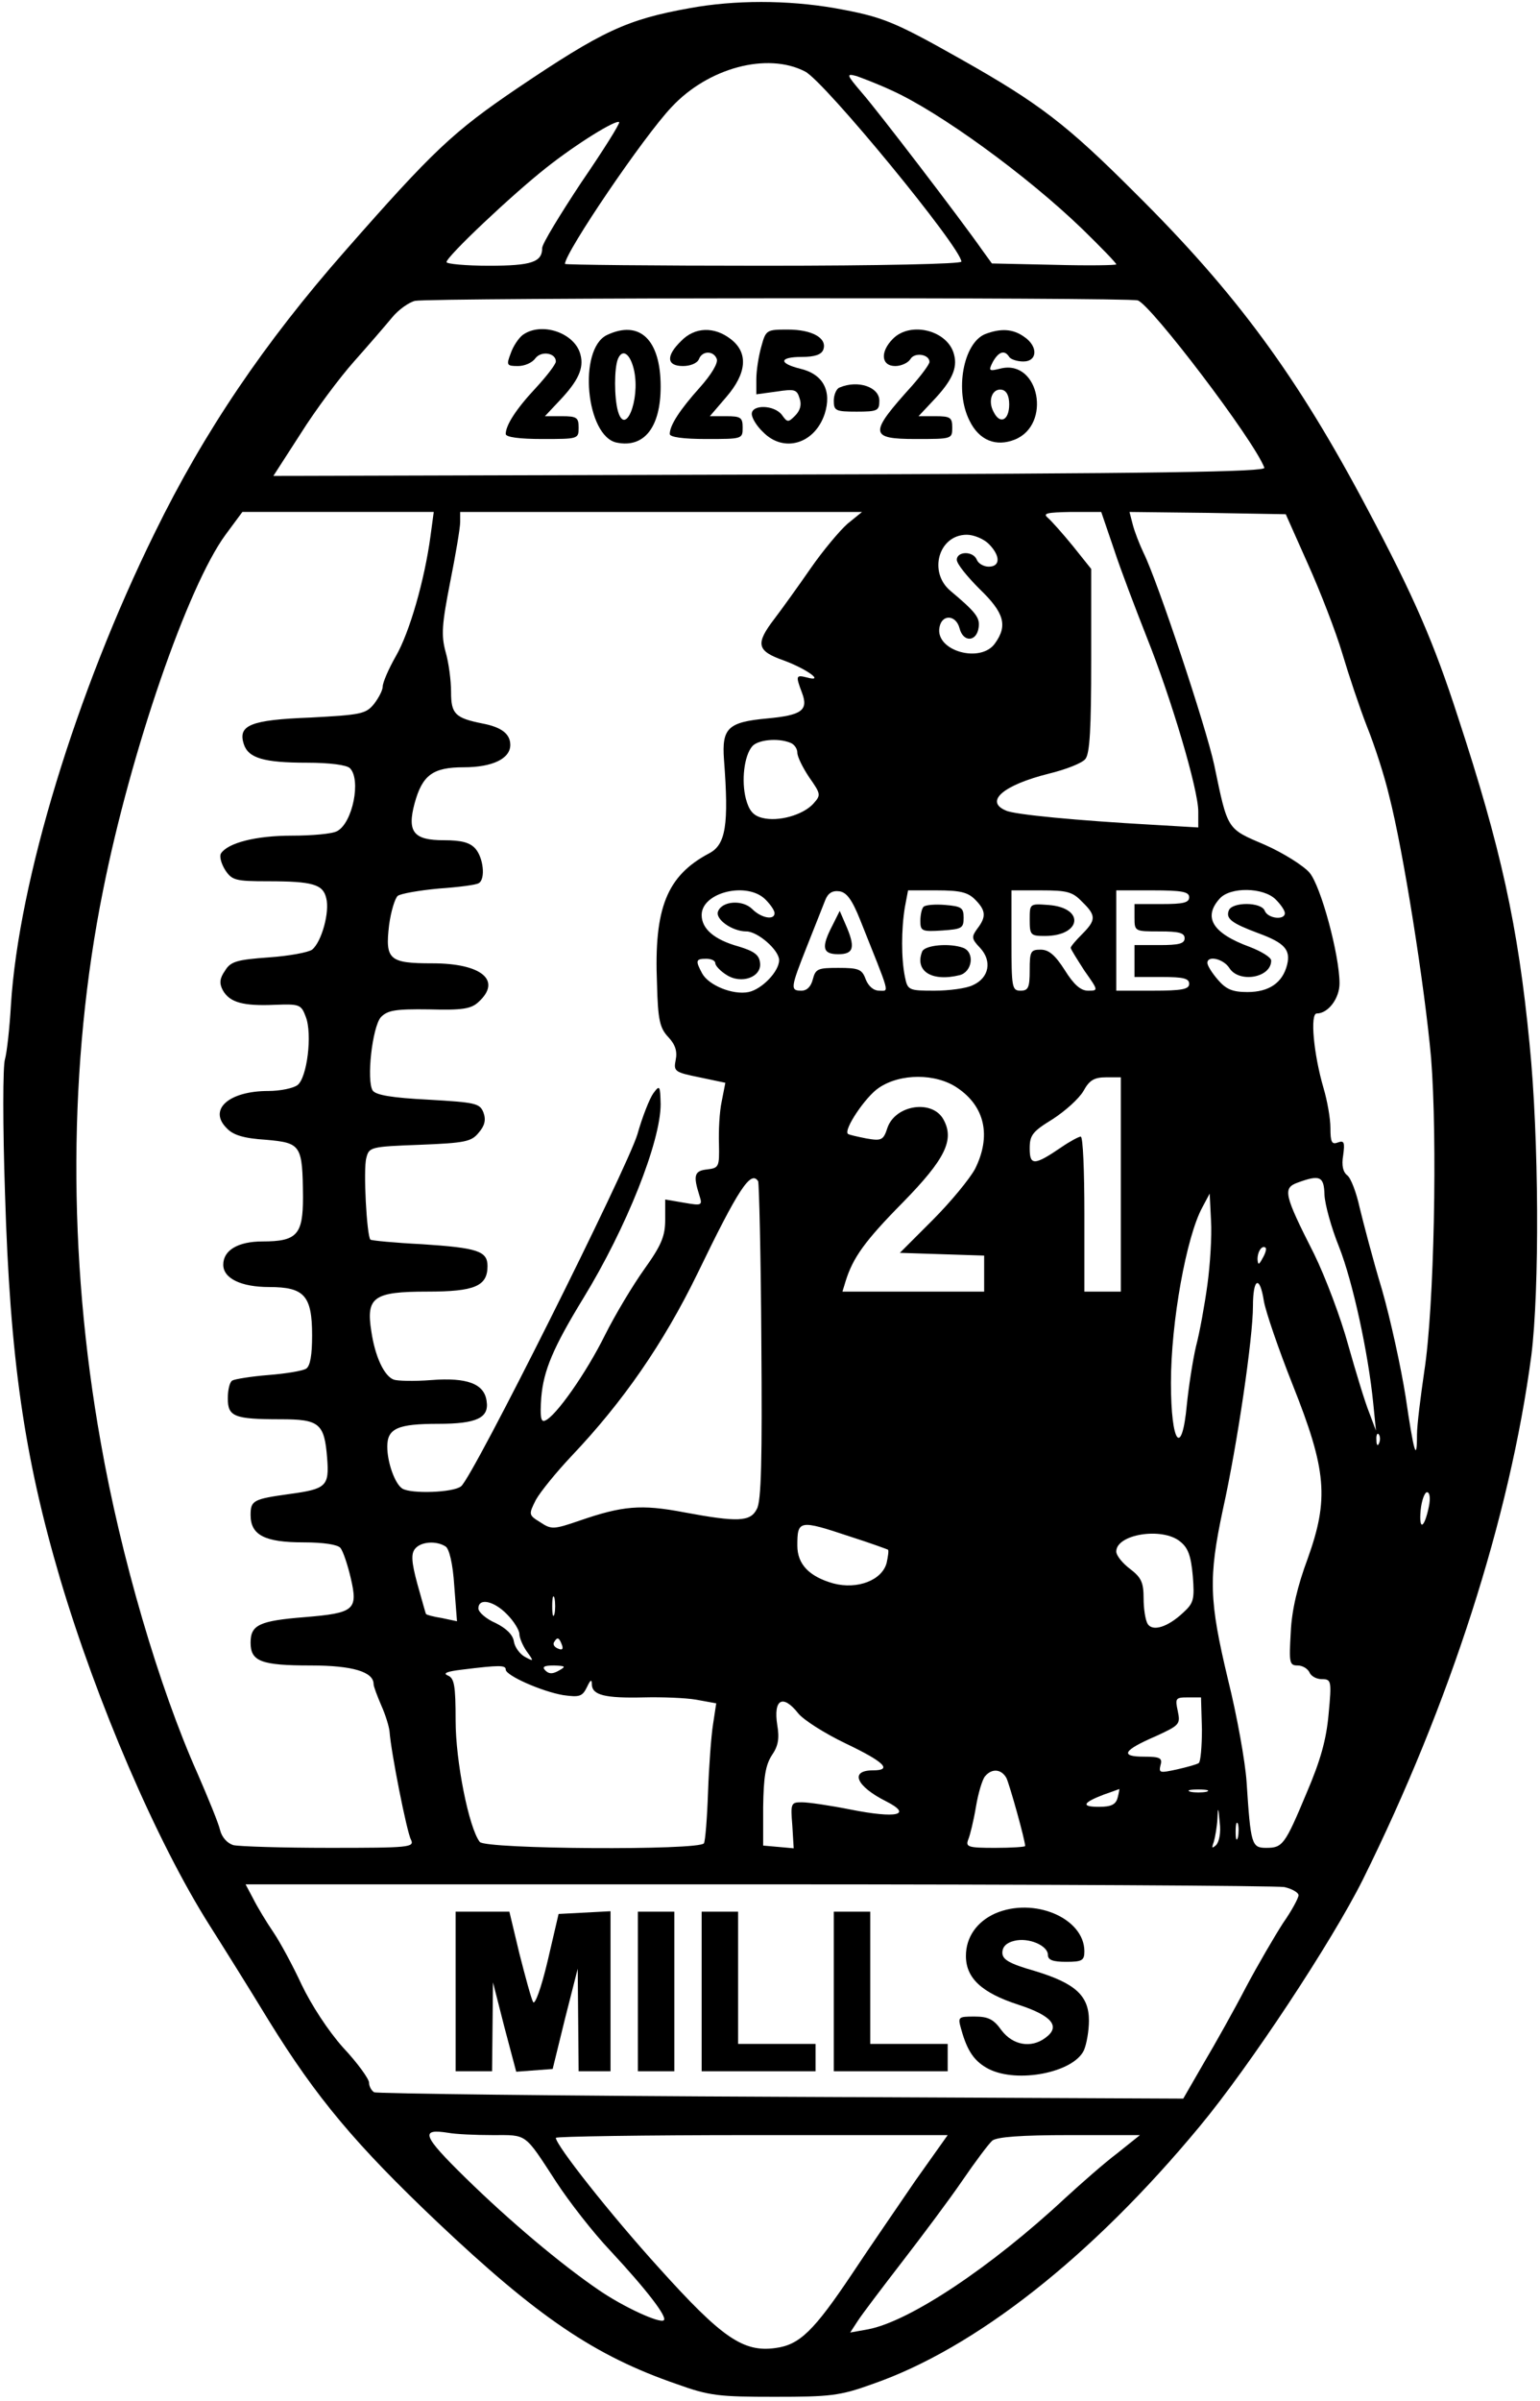 <?xml version="1.0" encoding="UTF-8" standalone="yes"?>
<svg version="1.0" xmlns="http://www.w3.org/2000/svg" width="3.515in" height="5.476in" viewBox="0 0 338 526" preserveAspectRatio="xMidYMid meet">
  <g transform="translate(0,526) scale(0.1,-0.1)" fill="#000000" stroke="none">
    <path d="M1514 5245 c-139 -25 -192 -50 -379 -176 -140 -95 -184 -136 -378
-357 -176 -200 -309 -396 -417 -617 -173 -351 -299 -765 -316 -1036 -3 -52 -9
-105 -13 -119 -5 -14 -5 -147 0 -295 11 -363 42 -577 121 -845 81 -272 212
-577 328 -760 26 -41 85 -135 130 -209 105 -170 191 -272 369 -441 221 -209
346 -294 526 -356 72 -26 93 -28 215 -28 122 0 143 2 215 28 225 78 481 279
718 565 109 131 290 405 358 541 191 385 323 795 370 1150 18 143 17 476 -4
684 -25 258 -63 430 -157 716 -53 164 -97 265 -198 455 -155 293 -288 474
-511 695 -150 150 -210 196 -382 293 -149 84 -172 93 -277 112 -104 18 -220
18 -318 0z m253 -139 c43 -22 343 -387 343 -417 0 -5 -174 -9 -435 -9 -239 0
-435 2 -435 4 0 25 173 280 234 344 80 86 210 121 293 78z m189 -41 c105 -47
298 -187 420 -305 41 -40 74 -74 74 -77 0 -2 -61 -3 -136 -1 l-137 3 -21 29
c-49 70 -229 305 -264 345 -35 41 -35 43 -12 37 14 -5 48 -18 76 -31z m-680
-202 c-47 -71 -86 -135 -86 -144 0 -31 -23 -39 -117 -39 -51 0 -93 4 -93 8 0
12 144 148 219 207 67 53 153 106 160 100 2 -3 -35 -62 -83 -132z m1221 -259
c28 -8 255 -306 278 -367 4 -9 -219 -13 -1085 -15 l-1090 -3 60 93 c32 51 85
122 117 158 32 36 70 80 84 97 14 17 37 33 50 36 36 7 1561 8 1586 1z m-1552
-516 c-13 -97 -46 -212 -76 -264 -16 -28 -29 -58 -29 -67 0 -8 -9 -25 -19 -38
-18 -22 -28 -24 -140 -30 -132 -5 -159 -17 -146 -58 10 -31 44 -41 139 -41 50
0 87 -5 94 -12 25 -25 6 -120 -28 -138 -10 -6 -55 -10 -100 -10 -79 0 -140
-16 -155 -39 -4 -7 1 -23 9 -36 15 -23 23 -25 94 -25 99 0 121 -7 128 -37 8
-30 -10 -96 -31 -113 -8 -6 -51 -14 -95 -17 -70 -5 -84 -9 -96 -29 -12 -17
-13 -28 -5 -43 15 -27 45 -35 114 -32 54 2 58 1 68 -26 15 -38 3 -134 -18
-150 -9 -7 -38 -13 -64 -13 -87 0 -133 -41 -91 -82 14 -15 38 -22 86 -25 77
-7 80 -11 81 -126 0 -82 -13 -97 -89 -97 -53 0 -86 -19 -86 -51 0 -30 39 -49
101 -49 77 0 94 -19 94 -106 0 -43 -4 -67 -13 -73 -8 -5 -45 -11 -83 -14 -38
-3 -74 -9 -79 -12 -6 -3 -10 -21 -10 -39 0 -40 13 -46 116 -46 85 0 96 -9 102
-85 5 -62 -2 -68 -83 -79 -79 -11 -85 -14 -85 -46 0 -44 31 -60 116 -60 45 0
75 -5 81 -12 6 -7 16 -37 23 -67 16 -69 8 -76 -101 -85 -100 -8 -119 -17 -119
-56 0 -41 23 -50 132 -50 92 0 138 -14 138 -41 0 -5 8 -26 17 -47 9 -20 17
-46 18 -57 3 -44 38 -221 47 -237 8 -17 -3 -18 -179 -18 -103 0 -198 3 -211 6
-13 4 -25 17 -29 33 -3 14 -26 70 -49 123 -85 190 -169 477 -213 728 -73 409
-71 832 5 1209 61 306 186 668 269 781 l37 50 210 0 210 0 -7 -52z m915 26
c-17 -15 -54 -59 -81 -98 -27 -39 -63 -89 -79 -110 -43 -56 -39 -71 21 -92 51
-19 90 -48 50 -37 -24 6 -25 4 -11 -33 15 -39 0 -50 -77 -57 -85 -8 -99 -21
-94 -90 11 -144 4 -187 -33 -206 -92 -49 -121 -119 -114 -286 2 -79 6 -97 25
-117 15 -16 20 -31 16 -50 -5 -25 -2 -27 52 -38 l57 -12 -8 -41 c-5 -23 -7
-65 -6 -94 1 -49 0 -52 -26 -55 -28 -3 -31 -13 -17 -57 7 -22 6 -23 -34 -16
l-41 7 0 -44 c0 -36 -8 -56 -46 -109 -25 -35 -64 -100 -86 -144 -41 -83 -109
-180 -132 -188 -9 -4 -11 9 -8 51 5 59 26 109 92 217 95 155 170 344 170 426
-1 41 -2 43 -16 24 -8 -11 -24 -51 -35 -90 -23 -76 -361 -752 -387 -772 -17
-14 -110 -17 -129 -5 -16 10 -33 57 -33 92 0 40 23 50 112 50 84 0 112 13 106
50 -5 38 -43 52 -121 46 -38 -3 -75 -2 -83 1 -21 8 -41 51 -49 106 -12 75 5
87 123 87 104 0 132 12 132 56 0 33 -22 40 -144 48 -60 3 -111 8 -113 10 -8 8
-16 154 -9 179 6 24 9 25 117 29 101 4 114 7 130 27 13 15 16 28 10 44 -8 20
-17 22 -121 28 -79 4 -115 10 -122 20 -14 22 -1 139 18 161 15 15 31 18 106
17 72 -2 92 1 108 16 52 47 8 85 -101 85 -95 0 -104 8 -95 84 4 30 13 59 19
64 7 5 47 12 90 16 43 3 83 8 88 12 15 9 10 56 -8 76 -12 13 -30 18 -69 18
-66 0 -81 18 -64 81 17 62 40 79 108 79 63 0 102 19 102 49 0 24 -19 39 -61
47 -60 12 -69 21 -69 69 0 25 -5 64 -12 88 -10 37 -8 61 10 153 12 60 22 119
22 132 l0 22 441 0 441 0 -32 -26z m585 -56 c15 -46 48 -132 72 -193 54 -135
113 -334 113 -382 l0 -35 -102 6 c-161 9 -301 22 -320 31 -48 20 -6 56 94 81
37 9 73 23 80 32 10 11 13 68 13 216 l0 201 -40 50 c-22 27 -47 55 -55 62 -12
10 -3 12 51 13 l66 0 28 -82z m426 -33 c27 -60 61 -148 75 -195 14 -47 38
-119 54 -160 17 -42 39 -110 49 -153 31 -120 78 -418 92 -575 14 -176 7 -546
-15 -687 -8 -55 -16 -118 -16 -139 0 -63 -7 -39 -25 84 -10 63 -33 169 -52
235 -20 66 -41 147 -49 180 -7 32 -19 64 -27 70 -9 7 -13 21 -9 44 4 29 2 33
-12 28 -13 -5 -16 1 -16 32 0 21 -7 60 -15 87 -22 75 -30 164 -15 164 25 0 50
33 50 66 0 62 -41 214 -66 243 -13 15 -57 43 -98 61 -84 36 -81 31 -111 175
-18 84 -125 405 -155 465 -9 19 -20 47 -24 63 l-7 27 172 -2 171 -3 49 -110z
m-701 45 c26 -26 26 -50 0 -50 -11 0 -23 7 -26 15 -8 20 -44 19 -44 0 0 -9 23
-37 50 -64 54 -52 62 -80 34 -119 -31 -45 -132 -17 -122 35 5 29 36 28 44 -2
8 -32 38 -30 42 2 3 21 -6 33 -62 80 -49 41 -26 123 36 123 15 0 37 -9 48 -20z
m-436 -436 c9 -3 16 -13 16 -22 0 -9 12 -33 26 -54 26 -37 26 -39 9 -58 -23
-25 -77 -40 -112 -31 -20 5 -29 16 -36 42 -10 39 -4 94 14 115 12 14 55 19 83
8z m-54 -344 c11 -11 20 -24 20 -30 0 -16 -29 -11 -49 9 -21 21 -66 18 -75 -5
-7 -17 31 -44 62 -44 25 0 72 -41 72 -63 0 -25 -38 -64 -67 -70 -35 -7 -88 15
-102 41 -15 28 -14 32 9 32 11 0 20 -4 20 -10 0 -5 11 -17 24 -25 33 -22 79
-5 74 27 -2 17 -14 25 -47 35 -54 15 -81 39 -81 69 0 50 100 74 140 34z m208
-45 c67 -168 64 -155 42 -155 -13 0 -24 10 -30 25 -8 22 -15 25 -60 25 -45 0
-50 -2 -56 -25 -4 -16 -13 -25 -25 -25 -25 0 -24 6 12 97 17 43 35 88 40 101
6 16 16 22 31 20 16 -2 28 -18 46 -63z m252 45 c24 -24 25 -38 5 -64 -13 -18
-13 -22 6 -42 27 -29 20 -66 -16 -82 -14 -7 -52 -12 -84 -12 -57 0 -59 1 -65
31 -8 40 -8 103 0 152 l7 37 63 0 c51 0 68 -4 84 -20z m235 -5 c31 -30 31 -40
0 -71 -14 -14 -25 -27 -25 -30 0 -3 14 -25 30 -50 31 -44 31 -44 8 -44 -16 0
-31 13 -51 45 -21 33 -35 45 -53 45 -22 0 -24 -4 -24 -45 0 -38 -3 -45 -20
-45 -19 0 -20 7 -20 110 l0 110 65 0 c57 0 69 -3 90 -25z m235 10 c0 -12 -13
-15 -60 -15 l-60 0 0 -30 c0 -30 1 -30 55 -30 42 0 55 -3 55 -15 0 -12 -13
-15 -55 -15 l-55 0 0 -35 0 -35 60 0 c47 0 60 -3 60 -15 0 -12 -16 -15 -80
-15 l-80 0 0 110 0 110 80 0 c64 0 80 -3 80 -15z m190 -5 c11 -11 20 -24 20
-30 0 -16 -37 -12 -44 5 -7 20 -72 20 -79 1 -7 -18 6 -28 65 -50 57 -21 71
-36 63 -69 -10 -40 -40 -60 -87 -60 -33 0 -47 6 -65 27 -13 15 -23 31 -23 37
0 17 35 9 48 -11 21 -34 92 -22 92 16 0 7 -21 20 -47 30 -82 30 -103 65 -66
106 23 26 96 25 123 -2z m-699 -413 c61 -41 75 -106 39 -178 -12 -22 -53 -72
-93 -112 l-72 -72 93 -3 92 -3 0 -39 0 -40 -156 0 -155 0 7 23 c16 51 41 87
126 173 93 95 113 137 89 181 -24 45 -105 33 -123 -17 -9 -28 -13 -30 -47 -24
-20 4 -38 8 -40 10 -10 9 39 82 68 101 47 32 125 32 172 0z m359 -212 l0 -235
-40 0 -40 0 0 170 c0 94 -3 170 -8 170 -4 0 -23 -10 -42 -23 -60 -41 -70 -41
-70 -3 0 29 6 37 50 64 28 18 58 45 68 62 13 24 24 30 50 30 l32 0 0 -235z
m-796 7 c2 -4 6 -163 7 -352 2 -257 0 -351 -10 -367 -14 -28 -42 -29 -160 -7
-94 18 -135 14 -228 -18 -58 -20 -63 -20 -87 -4 -26 16 -26 17 -10 49 10 18
45 61 79 97 112 118 201 246 276 400 90 186 117 227 133 202z m1243 -30 c1
-21 15 -72 32 -114 30 -76 64 -232 75 -343 l6 -60 -15 40 c-9 22 -29 88 -46
148 -16 59 -50 149 -75 200 -66 130 -69 144 -36 156 49 18 58 14 59 -27z
m-257 -197 c-6 -44 -17 -105 -25 -135 -7 -30 -16 -88 -20 -127 -11 -119 -35
-87 -35 47 0 134 34 321 69 385 l16 30 3 -60 c2 -33 -2 -96 -8 -140z m121 58
c-8 -15 -10 -15 -11 -2 0 17 10 32 18 25 2 -3 -1 -13 -7 -23z m3 -94 c4 -23
32 -105 63 -183 75 -188 80 -251 33 -382 -22 -59 -35 -113 -37 -161 -4 -67 -3
-73 15 -73 11 0 22 -7 26 -15 3 -8 15 -15 27 -15 21 0 22 -3 15 -77 -5 -56
-18 -102 -48 -172 -48 -115 -53 -121 -89 -121 -32 0 -34 7 -43 145 -3 44 -21
145 -41 225 -41 172 -43 222 -11 372 32 144 66 377 66 446 0 62 15 69 24 11z
m253 -311 c-3 -8 -6 -5 -6 6 -1 11 2 17 5 13 3 -3 4 -12 1 -19z m109 -140
c-10 -48 -22 -53 -18 -8 2 22 9 40 14 40 6 0 8 -13 4 -32z m-1271 -65 c44 -14
82 -28 84 -29 2 -2 0 -15 -3 -29 -10 -38 -64 -59 -117 -45 -53 15 -79 42 -79
83 0 56 4 57 115 20z m725 -11 c18 -14 24 -32 28 -76 4 -51 2 -59 -21 -80 -34
-32 -67 -42 -78 -25 -5 8 -9 33 -9 56 0 35 -5 46 -30 65 -16 12 -30 29 -30 38
0 38 101 54 140 22z m-1612 -11 c8 -5 16 -38 19 -86 l6 -78 -33 7 c-19 3 -34
7 -35 9 -1 1 -9 31 -19 66 -13 48 -14 66 -5 77 13 16 47 18 67 5z m239 -148
c-3 -10 -5 -2 -5 17 0 19 2 27 5 18 2 -10 2 -26 0 -35z m-104 -1 c15 -15 27
-35 27 -43 0 -8 7 -25 16 -38 16 -22 16 -23 -4 -12 -11 6 -22 21 -24 33 -2 15
-16 29 -40 41 -21 9 -38 24 -38 32 0 24 34 17 63 -13z m120 -66 c4 -10 1 -13
-8 -9 -8 3 -12 9 -9 14 7 12 11 11 17 -5z m-123 -55 c0 -13 79 -48 126 -56 36
-5 42 -3 52 17 8 17 11 19 11 6 1 -23 29 -30 114 -28 39 1 92 -1 115 -5 l44
-8 -7 -46 c-4 -25 -9 -92 -11 -149 -2 -57 -6 -107 -9 -112 -10 -16 -480 -13
-492 3 -24 31 -53 177 -53 266 0 78 -3 93 -17 99 -12 5 -2 9 32 13 81 10 95
10 95 0z m117 -2 c-14 -8 -22 -8 -30 0 -8 8 -3 11 19 11 25 -1 27 -2 11 -11z
m1411 -129 c0 -38 -3 -72 -7 -74 -4 -3 -26 -9 -48 -14 -37 -8 -40 -8 -36 9 5
16 -1 19 -36 19 -54 0 -46 14 26 45 52 24 54 26 48 55 -6 28 -5 30 22 30 l29
0 2 -70z m-886 35 c11 -14 58 -44 104 -66 86 -41 103 -59 60 -59 -52 0 -37
-35 29 -68 59 -30 23 -38 -78 -18 -45 9 -93 16 -107 16 -24 0 -25 -2 -21 -51
l3 -50 -33 3 -34 3 0 85 c1 65 5 91 19 113 14 20 17 37 12 66 -9 57 12 69 46
26z m457 -142 c7 -15 41 -136 41 -149 0 -2 -30 -4 -66 -4 -59 0 -65 2 -59 18
4 9 12 42 17 72 5 30 14 60 20 67 15 18 36 16 47 -4z m244 -43 c-4 -15 -14
-20 -41 -20 -40 0 -36 9 11 27 18 6 33 12 34 12 0 1 -1 -8 -4 -19z m195 13
c-10 -2 -26 -2 -35 0 -10 3 -2 5 17 5 19 0 27 -2 18 -5z m21 -117 c-9 -8 -10
-7 -5 7 3 10 7 33 8 50 1 28 2 28 5 -7 3 -22 -1 -43 -8 -50z m48 17 c-3 -10
-5 -4 -5 12 0 17 2 24 5 18 2 -7 2 -21 0 -30z m102 -109 c17 -4 31 -12 31 -18
0 -6 -15 -34 -34 -61 -18 -28 -55 -91 -81 -140 -26 -50 -68 -125 -93 -167
l-45 -78 -882 4 c-486 2 -888 7 -894 10 -6 4 -11 13 -11 21 0 8 -25 43 -57 77
-33 37 -70 94 -91 138 -19 41 -47 93 -62 115 -15 22 -35 55 -44 73 l-17 32
1124 0 c619 0 1139 -3 1156 -6z m-1738 -544 c77 0 69 6 140 -103 28 -43 81
-111 118 -150 81 -87 126 -146 118 -153 -8 -8 -89 29 -144 67 -82 56 -194 150
-291 245 -95 93 -101 109 -38 99 16 -3 59 -5 97 -5z m928 -100 c-38 -56 -101
-147 -138 -203 -85 -127 -116 -157 -169 -164 -71 -10 -118 23 -255 175 -108
119 -227 270 -227 286 0 3 193 6 430 6 l430 0 -71 -100z m443 60 c-28 -21 -79
-66 -114 -98 -162 -151 -342 -271 -433 -288 l-39 -7 17 26 c9 14 53 72 97 129
44 57 104 137 132 178 28 41 58 81 66 88 11 8 62 12 170 12 l154 0 -50 -40z"/>
    <path d="M1147 4528 c-9 -7 -21 -25 -26 -40 -10 -26 -9 -28 16 -28 14 0 31 7
38 17 13 17 45 12 45 -7 0 -6 -20 -32 -44 -58 -44 -47 -66 -82 -66 -101 0 -7
30 -11 80 -11 79 0 80 0 80 25 0 22 -4 25 -37 25 l-37 0 31 33 c42 44 55 72
47 102 -12 48 -86 73 -127 43z"/>
    <path d="M1332 4528 c-64 -31 -46 -223 22 -236 60 -12 96 34 96 123 0 103 -46
147 -118 113z m60 -79 c13 -64 -20 -145 -36 -87 -8 30 -8 92 0 113 10 25 28
12 36 -26z"/>
    <path d="M1495 4515 c-34 -33 -32 -55 4 -55 16 0 31 6 35 15 7 19 32 19 39 1
4 -9 -12 -35 -37 -63 -44 -49 -66 -83 -66 -102 0 -7 30 -11 80 -11 79 0 80 0
80 25 0 22 -4 25 -36 25 l-36 0 36 42 c45 52 49 97 10 127 -36 28 -79 27 -109
-4z"/>
    <path d="M1671 4503 c-6 -21 -11 -53 -11 -72 l0 -33 44 6 c40 6 45 5 51 -15 5
-14 1 -27 -10 -38 -15 -15 -17 -15 -29 2 -17 22 -66 23 -66 2 0 -9 11 -27 25
-40 45 -46 113 -26 135 40 16 50 -3 87 -53 99 -49 12 -47 26 3 26 28 0 43 5
47 16 9 25 -24 44 -78 44 -47 0 -48 -1 -58 -37z"/>
    <path d="M1960 4520 c-29 -29 -26 -60 5 -60 13 0 28 7 33 15 9 16 42 11 42 -6
0 -5 -17 -28 -38 -52 -95 -105 -95 -117 8 -117 79 0 80 0 80 25 0 22 -4 25
-37 25 l-37 0 31 33 c42 44 55 72 47 102 -13 53 -95 74 -134 35z"/>
    <path d="M2162 4530 c-48 -20 -67 -125 -34 -190 21 -43 58 -58 100 -41 80 33
53 174 -30 156 -28 -7 -29 -6 -19 14 13 23 26 27 36 11 3 -5 17 -10 31 -10 31
0 33 33 2 54 -25 18 -52 19 -86 6z m53 -154 c0 -35 -20 -45 -34 -17 -14 25 -3
53 18 49 10 -2 16 -13 16 -32z"/>
    <path d="M1843 4413 c-7 -2 -13 -16 -13 -29 0 -22 4 -24 50 -24 46 0 50 2 50
24 0 30 -47 46 -87 29z"/>
    <path d="M1827 3233 c-25 -48 -22 -63 13 -63 34 0 38 15 16 65 l-13 30 -16
-32z"/>
    <path d="M2027 3274 c-4 -4 -7 -18 -7 -31 0 -22 3 -24 48 -21 43 3 47 5 47 28
0 22 -5 25 -40 28 -23 2 -44 0 -48 -4z"/>
    <path d="M2024 3176 c-17 -43 21 -67 82 -52 28 7 34 50 8 60 -30 11 -84 6 -90
-8z"/>
    <path d="M2260 3246 c0 -34 2 -36 33 -36 81 0 89 62 8 68 -41 3 -41 3 -41 -32z"/>
    <path d="M2184 1066 c-40 -18 -64 -52 -64 -93 0 -49 35 -81 115 -107 74 -24
94 -48 59 -73 -31 -23 -71 -16 -96 17 -17 24 -29 30 -59 30 -37 0 -37 -1 -29
-29 13 -47 29 -70 60 -86 63 -32 186 -8 209 41 6 14 11 43 11 65 0 55 -30 82
-119 109 -56 16 -71 25 -71 40 0 13 9 22 26 26 31 8 74 -10 74 -31 0 -11 11
-15 40 -15 35 0 40 3 40 23 0 73 -111 120 -196 83z"/>
    <path d="M1000 895 l0 -175 40 0 40 0 1 98 1 97 25 -98 26 -98 40 3 40 3 27
110 28 110 1 -112 1 -113 35 0 35 0 0 175 0 176 -57 -3 -57 -3 -24 -103 c-14
-59 -28 -98 -32 -90 -4 7 -17 55 -30 106 l-22 92 -59 0 -59 0 0 -175z"/>
    <path d="M1400 895 l0 -175 40 0 40 0 0 175 0 175 -40 0 -40 0 0 -175z"/>
    <path d="M1540 895 l0 -175 125 0 125 0 0 30 0 30 -85 0 -85 0 0 145 0 145
-40 0 -40 0 0 -175z"/>
    <path d="M1830 895 l0 -175 125 0 125 0 0 30 0 30 -85 0 -85 0 0 145 0 145
-40 0 -40 0 0 -175z"/>
  </g>
</svg>